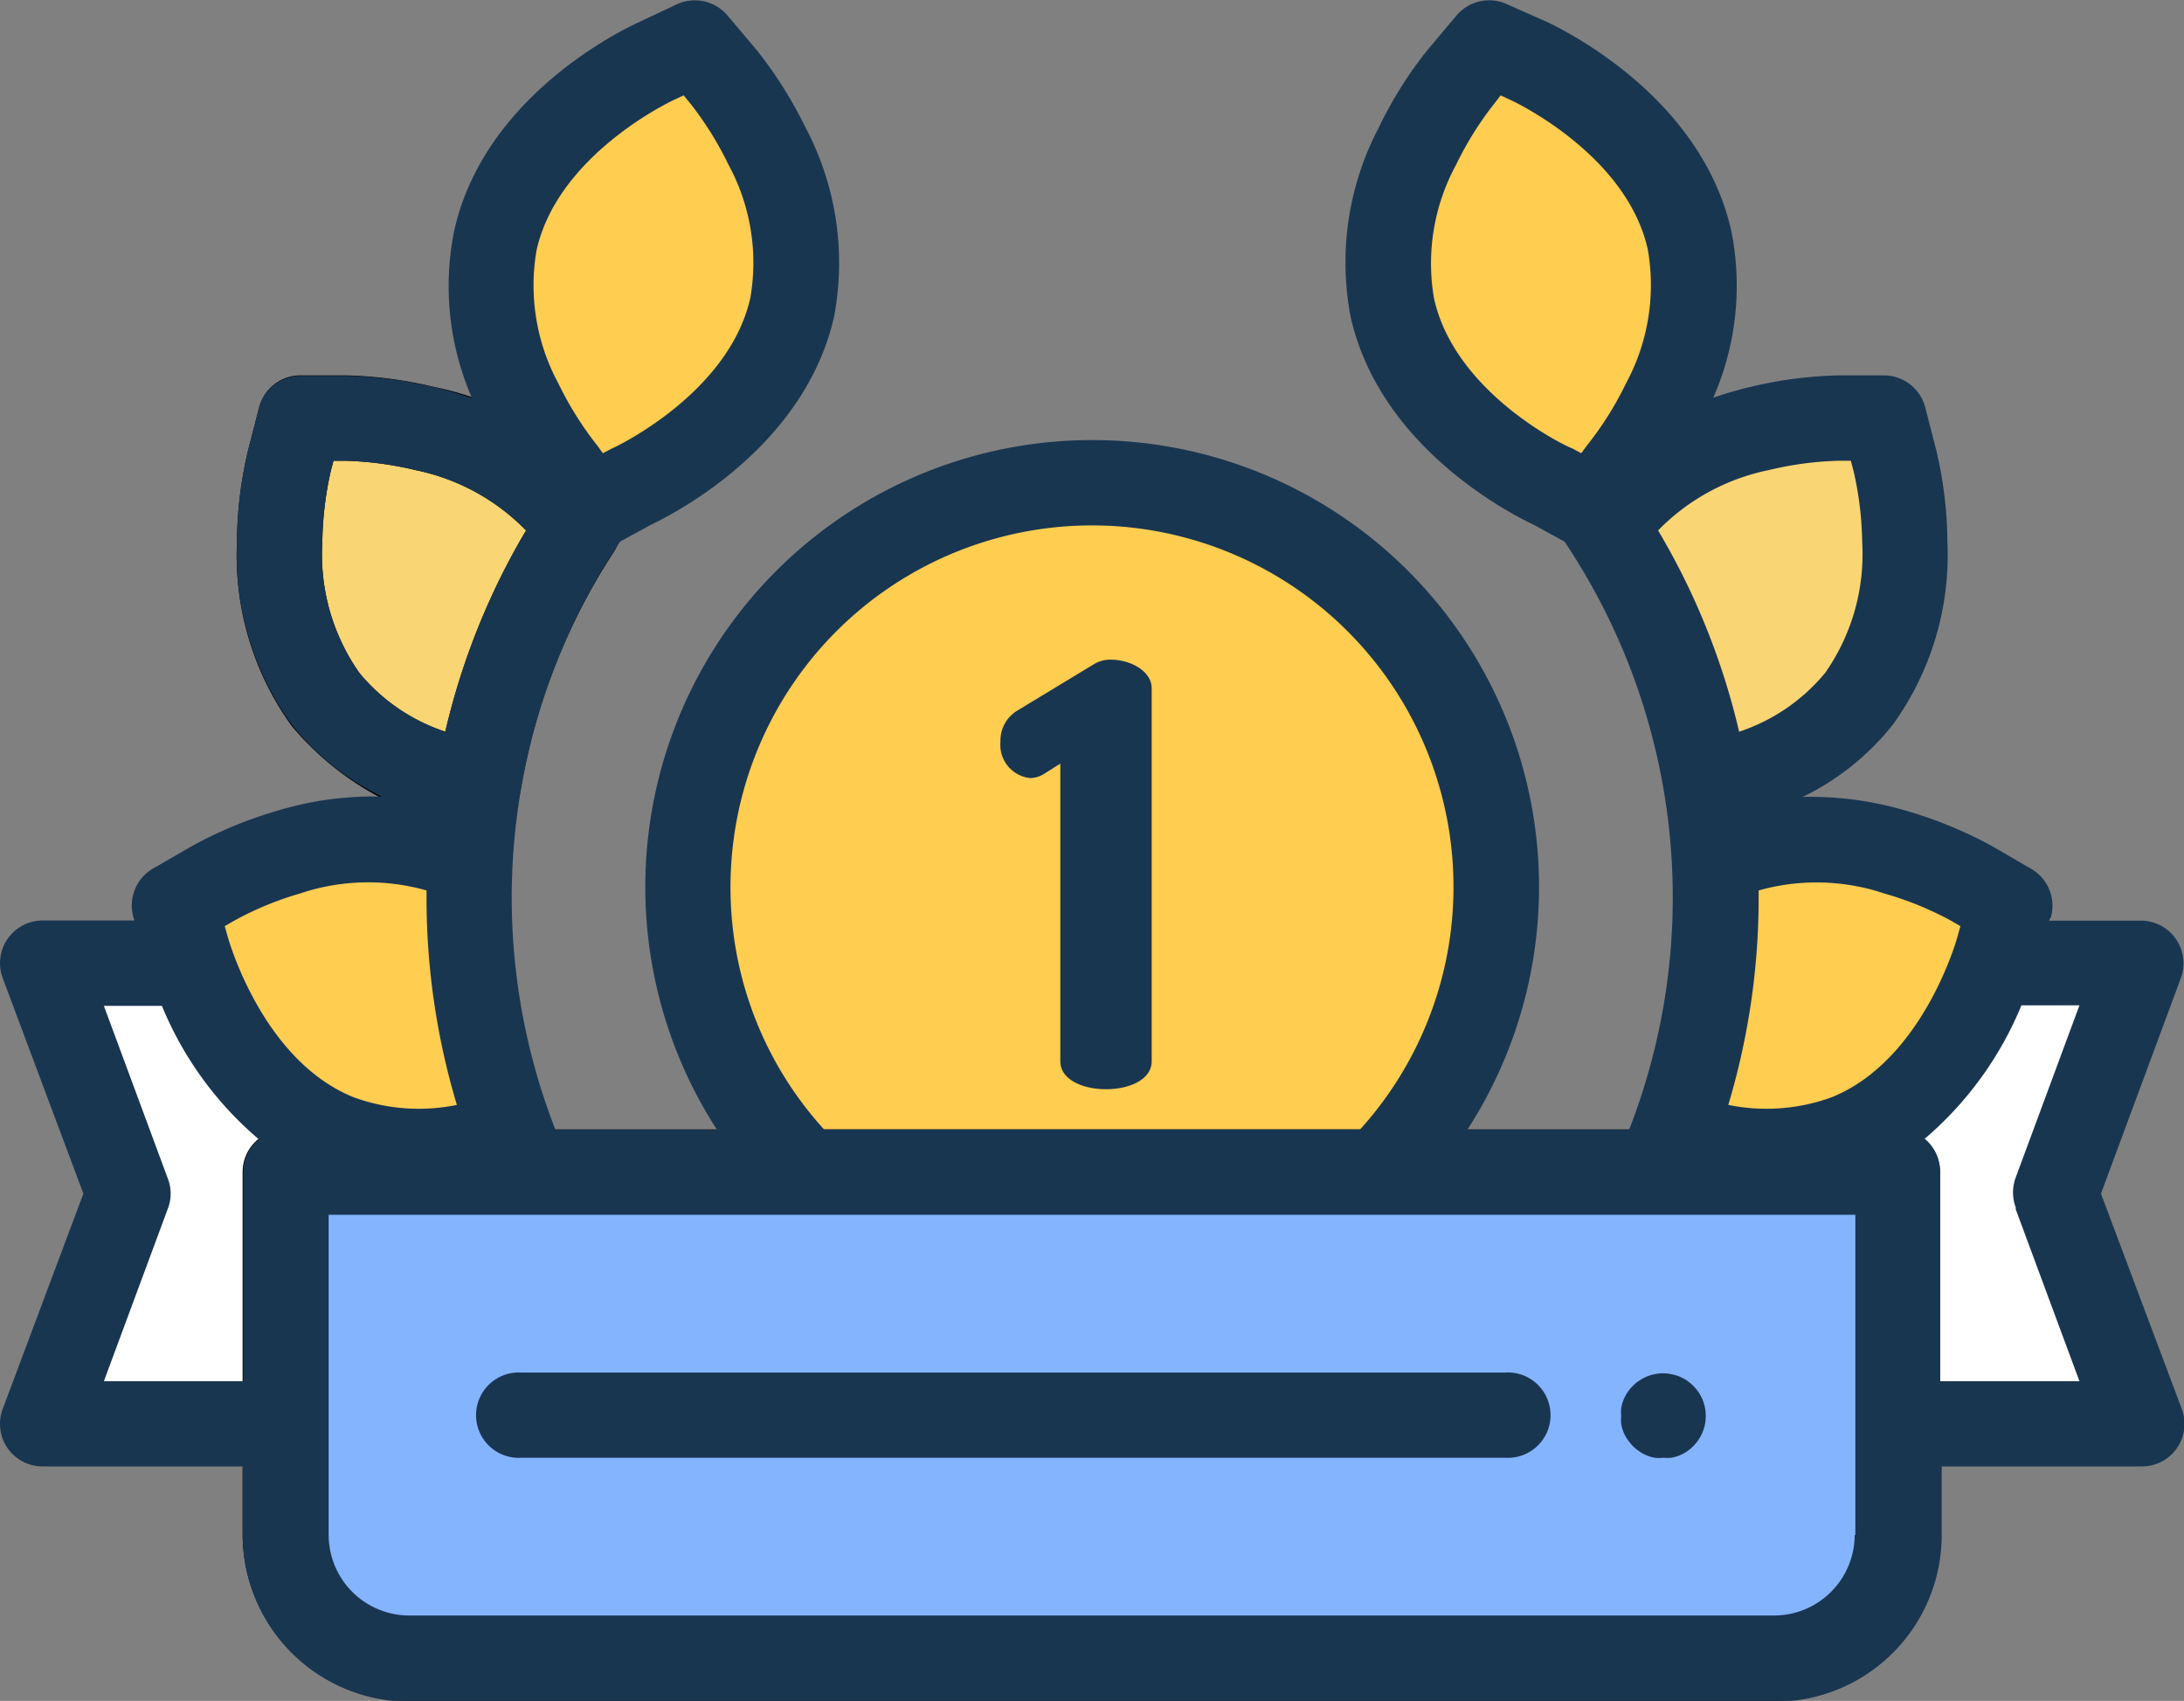 <svg xmlns="http://www.w3.org/2000/svg" viewBox="0 0 130.98 102">
    <rect x="0" y="0" width="130.98" height="102" fill="#808080" stroke="none"/>
    <defs>
        <style>
            .cls-1{fill:#ffcd50;}.cls-2{fill:#193651;}.cls-3{fill:#fff;}.cls-4{fill:#fad574;}.cls-5{fill:#8897bd;}.cls-6{fill:#84b4fe;}
        </style>
    </defs>
    <title>Xcellence</title>
    <g id="Layer_2" data-name="Layer 2">
        <g id="Header">
            <path class="cls-1" d="M82.66,70.29a24.24,24.24,0,1,0-34.34,0Z"/>
            <path class="cls-2"
                  d="M63.66,45.75l-1,.63a1.63,1.63,0,0,1-.88.28A2,2,0,0,1,60,44.48a2.1,2.1,0,0,1,1-1.86l4.64-2.81a1.89,1.89,0,0,1,1-.25c1.13,0,2.43.67,2.43,1.72V63.64c0,1.12-1.37,1.68-2.74,1.68s-2.74-.56-2.74-1.68V45.75Z"/>
            <path class="cls-1"
                  d="M118.22,53a21.82,21.82,0,0,0-4.52-1.88,14.91,14.91,0,0,0-9.82.11q-.55.24-1.08.51c0,.68,0,1.35,0,2a40.86,40.86,0,0,1-2.56,14.29l.67.21A18.15,18.15,0,0,0,106,69a12.52,12.52,0,0,0,4.76-.88c6.43-2.63,8.77-10.41,9-11.28l.71-2.56Z"/>
            <polyline class="cls-3"
                      points="113.83 70.29 113.83 85.39 128.43 85.39 123.31 71.58 128.43 57.77 120.54 57.77"/>
            <path class="cls-1"
                  d="M95.55,30.49l1.65-2.2a22.88,22.88,0,0,0,2.59-4.15,14.89,14.89,0,0,0,1.52-9.7C99.78,7.66,92.49,4.07,91.67,3.68l-2.4-1.12-1.69,2A23,23,0,0,0,85,8.74a14.92,14.92,0,0,0-1.52,9.71h0C85,25.22,92.29,28.82,93.11,29.2Z"/>
            <path class="cls-4"
                  d="M103,46.92a14.87,14.87,0,0,0,8.45-5,14.9,14.9,0,0,0,2.75-9.43,22.56,22.56,0,0,0-.58-4.85L113,25.07h-2.65a22.59,22.59,0,0,0-4.85.63,15,15,0,0,0-8.45,5"/>
            <path class="cls-1"
                  d="M12.77,53a21.6,21.6,0,0,1,4.51-1.88,14.91,14.91,0,0,1,9.82.11q.57.24,1.08.51c0,.68-.05,1.35-.05,2A40.64,40.64,0,0,0,30.7,68.06l-.68.21A18.13,18.13,0,0,1,25,69a12.57,12.57,0,0,1-4.77-.88c-6.43-2.63-8.77-10.41-9-11.28l-.72-2.56Z"/>
            <polyline class="cls-3" points="10.45 57.77 2.56 57.77 7.67 71.58 2.56 85.39 17.15 85.39 17.15 70.29"/>
            <path class="cls-4"
                  d="M16.77,32.49a21.55,21.55,0,0,1,.59-4.85L18,25.07h2.65a22.11,22.11,0,0,1,4.84.64,14.82,14.82,0,0,1,8.45,5,9.28,9.28,0,0,1,.67,1,40.27,40.27,0,0,0-6,15.4l-.7-.16a14.87,14.87,0,0,1-8.45-5A14.84,14.84,0,0,1,16.77,32.49Z"/>
            <path d="M28.68,49.64a3.17,3.17,0,0,1-.53,0l-.77-.18a17.48,17.48,0,0,1-9.88-5.92,17.43,17.43,0,0,1-3.29-11h0A24.41,24.41,0,0,1,14.88,27l.66-2.56A2.56,2.56,0,0,1,18,22.51h2.66a24.89,24.89,0,0,1,5.44.71A17.36,17.36,0,0,1,36,29.14c.29.38.57.78.83,1.19a2.56,2.56,0,0,1,0,2.74A37.57,37.57,0,0,0,31.2,47.5a2.53,2.53,0,0,1-1.08,1.69A2.5,2.5,0,0,1,28.68,49.64ZM19.33,32.52a12.34,12.34,0,0,0,2.22,7.83,11.24,11.24,0,0,0,5.16,3.53,42.53,42.53,0,0,1,4.84-12.07,12.85,12.85,0,0,0-6.64-3.62,20.21,20.21,0,0,0-4.24-.56H20l-.17.65a20.49,20.49,0,0,0-.5,4.24Z"/>
            <path class="cls-1"
                  d="M35.44,30.49l-1.65-2.2a22,22,0,0,1-2.6-4.15,14.88,14.88,0,0,1-1.51-9.7C31.2,7.66,38.49,4.07,39.32,3.68l2.4-1.12,1.68,2A22.17,22.17,0,0,1,46,8.74a14.91,14.91,0,0,1,1.51,9.71h0C46,25.22,38.7,28.82,37.87,29.2Z"/>
            <path id="SVGCleanerId_0" data-name="SVGCleanerId 0" class="cls-5"
                  d="M17.15,70.29h96.68V92.05a7.39,7.39,0,0,1-7.4,7.39H24.55a7.39,7.39,0,0,1-7.4-7.39Z"/>
            <path d="M106.44,102H24.55a10,10,0,0,1-10-10V70.29a2.56,2.56,0,0,1,2.56-2.56h96.68a2.56,2.56,0,0,1,2.56,2.56V92.05A10,10,0,0,1,106.44,102ZM19.71,72.85v19.2a4.84,4.84,0,0,0,4.84,4.83h81.89a4.84,4.84,0,0,0,4.83-4.83V72.85Z"/>
            <path id="SVGCleanerId_0-2" data-name="SVGCleanerId 0" class="cls-6"
                  d="M17.15,70.29h96.68V92.05a7.39,7.39,0,0,1-7.4,7.39H24.55a7.39,7.39,0,0,1-7.4-7.39Z"/>
            <path class="cls-2"
                  d="M126,71.58l4.79-12.92a2.56,2.56,0,0,0-2.4-3.45h-5.51L123,55a2.56,2.56,0,0,0-1.19-2.9l-2.29-1.33a25.19,25.19,0,0,0-5.07-2.11,20.21,20.21,0,0,0-6.34-.87,15.54,15.54,0,0,0,5.39-4.31,17.37,17.37,0,0,0,3.29-11,24.45,24.45,0,0,0-.66-5.45l-.66-2.57A2.57,2.57,0,0,0,113,22.51h-2.65a25,25,0,0,0-5.45.71c-.74.18-1.46.39-2.15.63a16.71,16.71,0,0,0,1.08-10c-1.75-7.8-9.51-11.79-11-12.51L90.35.24a2.56,2.56,0,0,0-3,.69L85.61,3a24,24,0,0,0-2.92,4.65A17.36,17.36,0,0,0,81,19c1.73,7.7,9.33,11.69,11,12.48l1.83,1a38.33,38.33,0,0,1,3.87,35.27H88a26.8,26.8,0,1,0-45,0H33.31a38.3,38.3,0,0,1,3.88-35.27l1.83-1c1.66-.79,9.25-4.78,11-12.48A17.36,17.36,0,0,0,48.3,7.63,25.11,25.11,0,0,0,45.38,3l-1.69-2A2.57,2.57,0,0,0,40.63.24l-2.4,1.13c-1.54.72-9.29,4.71-11,12.51a16.79,16.79,0,0,0,1.08,10c-.69-.24-1.4-.45-2.15-.63a24.89,24.89,0,0,0-5.44-.71H18a2.56,2.56,0,0,0-2.47,1.93L14.88,27a24.41,24.41,0,0,0-.67,5.46,17.43,17.43,0,0,0,3.29,11,15.58,15.58,0,0,0,5.4,4.31,19.89,19.89,0,0,0-6.34.87,25.19,25.19,0,0,0-5.07,2.11l-2.3,1.33A2.56,2.56,0,0,0,8,55l.06.2H2.56a2.56,2.56,0,0,0-2.4,3.45L5,71.58.16,84.5a2.55,2.55,0,0,0,2.4,3.44h12v4.11a10,10,0,0,0,10,10h81.89a10,10,0,0,0,10-10V87.94h12a2.55,2.55,0,0,0,2.4-3.44ZM113,53.58a19.56,19.56,0,0,1,4,1.63l.57.33-.18.65c-.08.3-2.12,7.4-7.51,9.6a11.42,11.42,0,0,1-6.23.47,43.19,43.19,0,0,0,1.82-12.49V53.4A12.77,12.77,0,0,1,113,53.58ZM86,17.89a12.39,12.39,0,0,1,1.32-8,20,20,0,0,1,2.26-3.63L90,5.72l.6.28c.29.13,7,3.32,8.23,9a12.39,12.39,0,0,1-1.32,8,19.76,19.76,0,0,1-2.27,3.63l-.07.09-.34.46-.5-.27-.11-.05C93.91,26.76,87.25,23.57,86,17.89ZM99.44,31.81a12.85,12.85,0,0,1,6.64-3.62,20.14,20.14,0,0,1,4.24-.56H111l.17.65a20.08,20.08,0,0,1,.51,4.24,12.4,12.4,0,0,1-2.22,7.83,11.29,11.29,0,0,1-5.16,3.53A42.53,42.53,0,0,0,99.44,31.81ZM43.81,53.18A21.68,21.68,0,1,1,81.57,67.73H49.42A21.54,21.54,0,0,1,43.81,53.18ZM32.18,15c1.27-5.68,7.94-8.87,8.22-9L41,5.72l.42.51a20,20,0,0,1,2.26,3.63,12.32,12.32,0,0,1,1.32,8c-1.27,5.68-7.94,8.87-8.22,9l-.11.05-.51.27-.34-.46-.07-.09A20.4,20.4,0,0,1,33.49,23,12.37,12.37,0,0,1,32.18,15ZM21.55,40.35a12.34,12.34,0,0,1-2.22-7.83,20.49,20.49,0,0,1,.5-4.24l.17-.65h.67a20.21,20.21,0,0,1,4.24.56,12.85,12.85,0,0,1,6.64,3.62A42.55,42.55,0,0,0,26.7,43.88,11.26,11.26,0,0,1,21.55,40.35Zm-7.5,14.86A19.31,19.31,0,0,1,18,53.58a12.8,12.8,0,0,1,7.58-.18c0,.12,0,.25,0,.37a43.19,43.19,0,0,0,1.82,12.49,11.37,11.37,0,0,1-6.22-.47c-5.4-2.2-7.43-9.3-7.52-9.6l-.18-.65ZM6.23,82.83l3.84-10.36a2.48,2.48,0,0,0,0-1.78L6.23,60.32H9.71a20.92,20.92,0,0,0,5.81,8,2.55,2.55,0,0,0-.93,2V82.83Zm105,9.22a4.84,4.84,0,0,1-4.83,4.83H24.55a4.84,4.84,0,0,1-4.84-4.83V72.85h91.56v19.2Zm9.64-19.58,3.84,10.36h-8.36V70.29a2.57,2.57,0,0,0-.92-2,21,21,0,0,0,5.8-8h3.48l-3.84,10.37A2.59,2.59,0,0,0,120.91,72.47Z"/>
            <path class="cls-2"
                  d="M99.74,87.42a2.07,2.07,0,0,1-.5,0,2.43,2.43,0,0,1-.48-.14,2.06,2.06,0,0,1-.44-.24,2.57,2.57,0,0,1-.71-.71,2.63,2.63,0,0,1-.24-.44,2.43,2.43,0,0,1-.14-.48,2.07,2.07,0,0,1,0-.5,2,2,0,0,1,0-.49,2.43,2.43,0,0,1,.14-.48,3.21,3.21,0,0,1,.24-.45,2,2,0,0,1,.32-.38,1.76,1.76,0,0,1,.39-.32,2.63,2.63,0,0,1,.44-.24,2.43,2.43,0,0,1,.48-.14,2.36,2.36,0,0,1,1,0,2.43,2.43,0,0,1,.48.14,3.21,3.21,0,0,1,.45.24,2.91,2.91,0,0,1,.7.7,3.21,3.21,0,0,1,.24.45,2.43,2.43,0,0,1,.14.48,2,2,0,0,1,.05.49,2.54,2.54,0,0,1-.75,1.81,2,2,0,0,1-.38.32,2.45,2.45,0,0,1-.93.38A2.72,2.72,0,0,1,99.74,87.42Z"/>
            <path class="cls-2" d="M90.27,87.42h-59a2.56,2.56,0,1,1,0-5.11h59a2.56,2.56,0,1,1,0,5.11Z"/>
        </g>
    </g>
</svg>